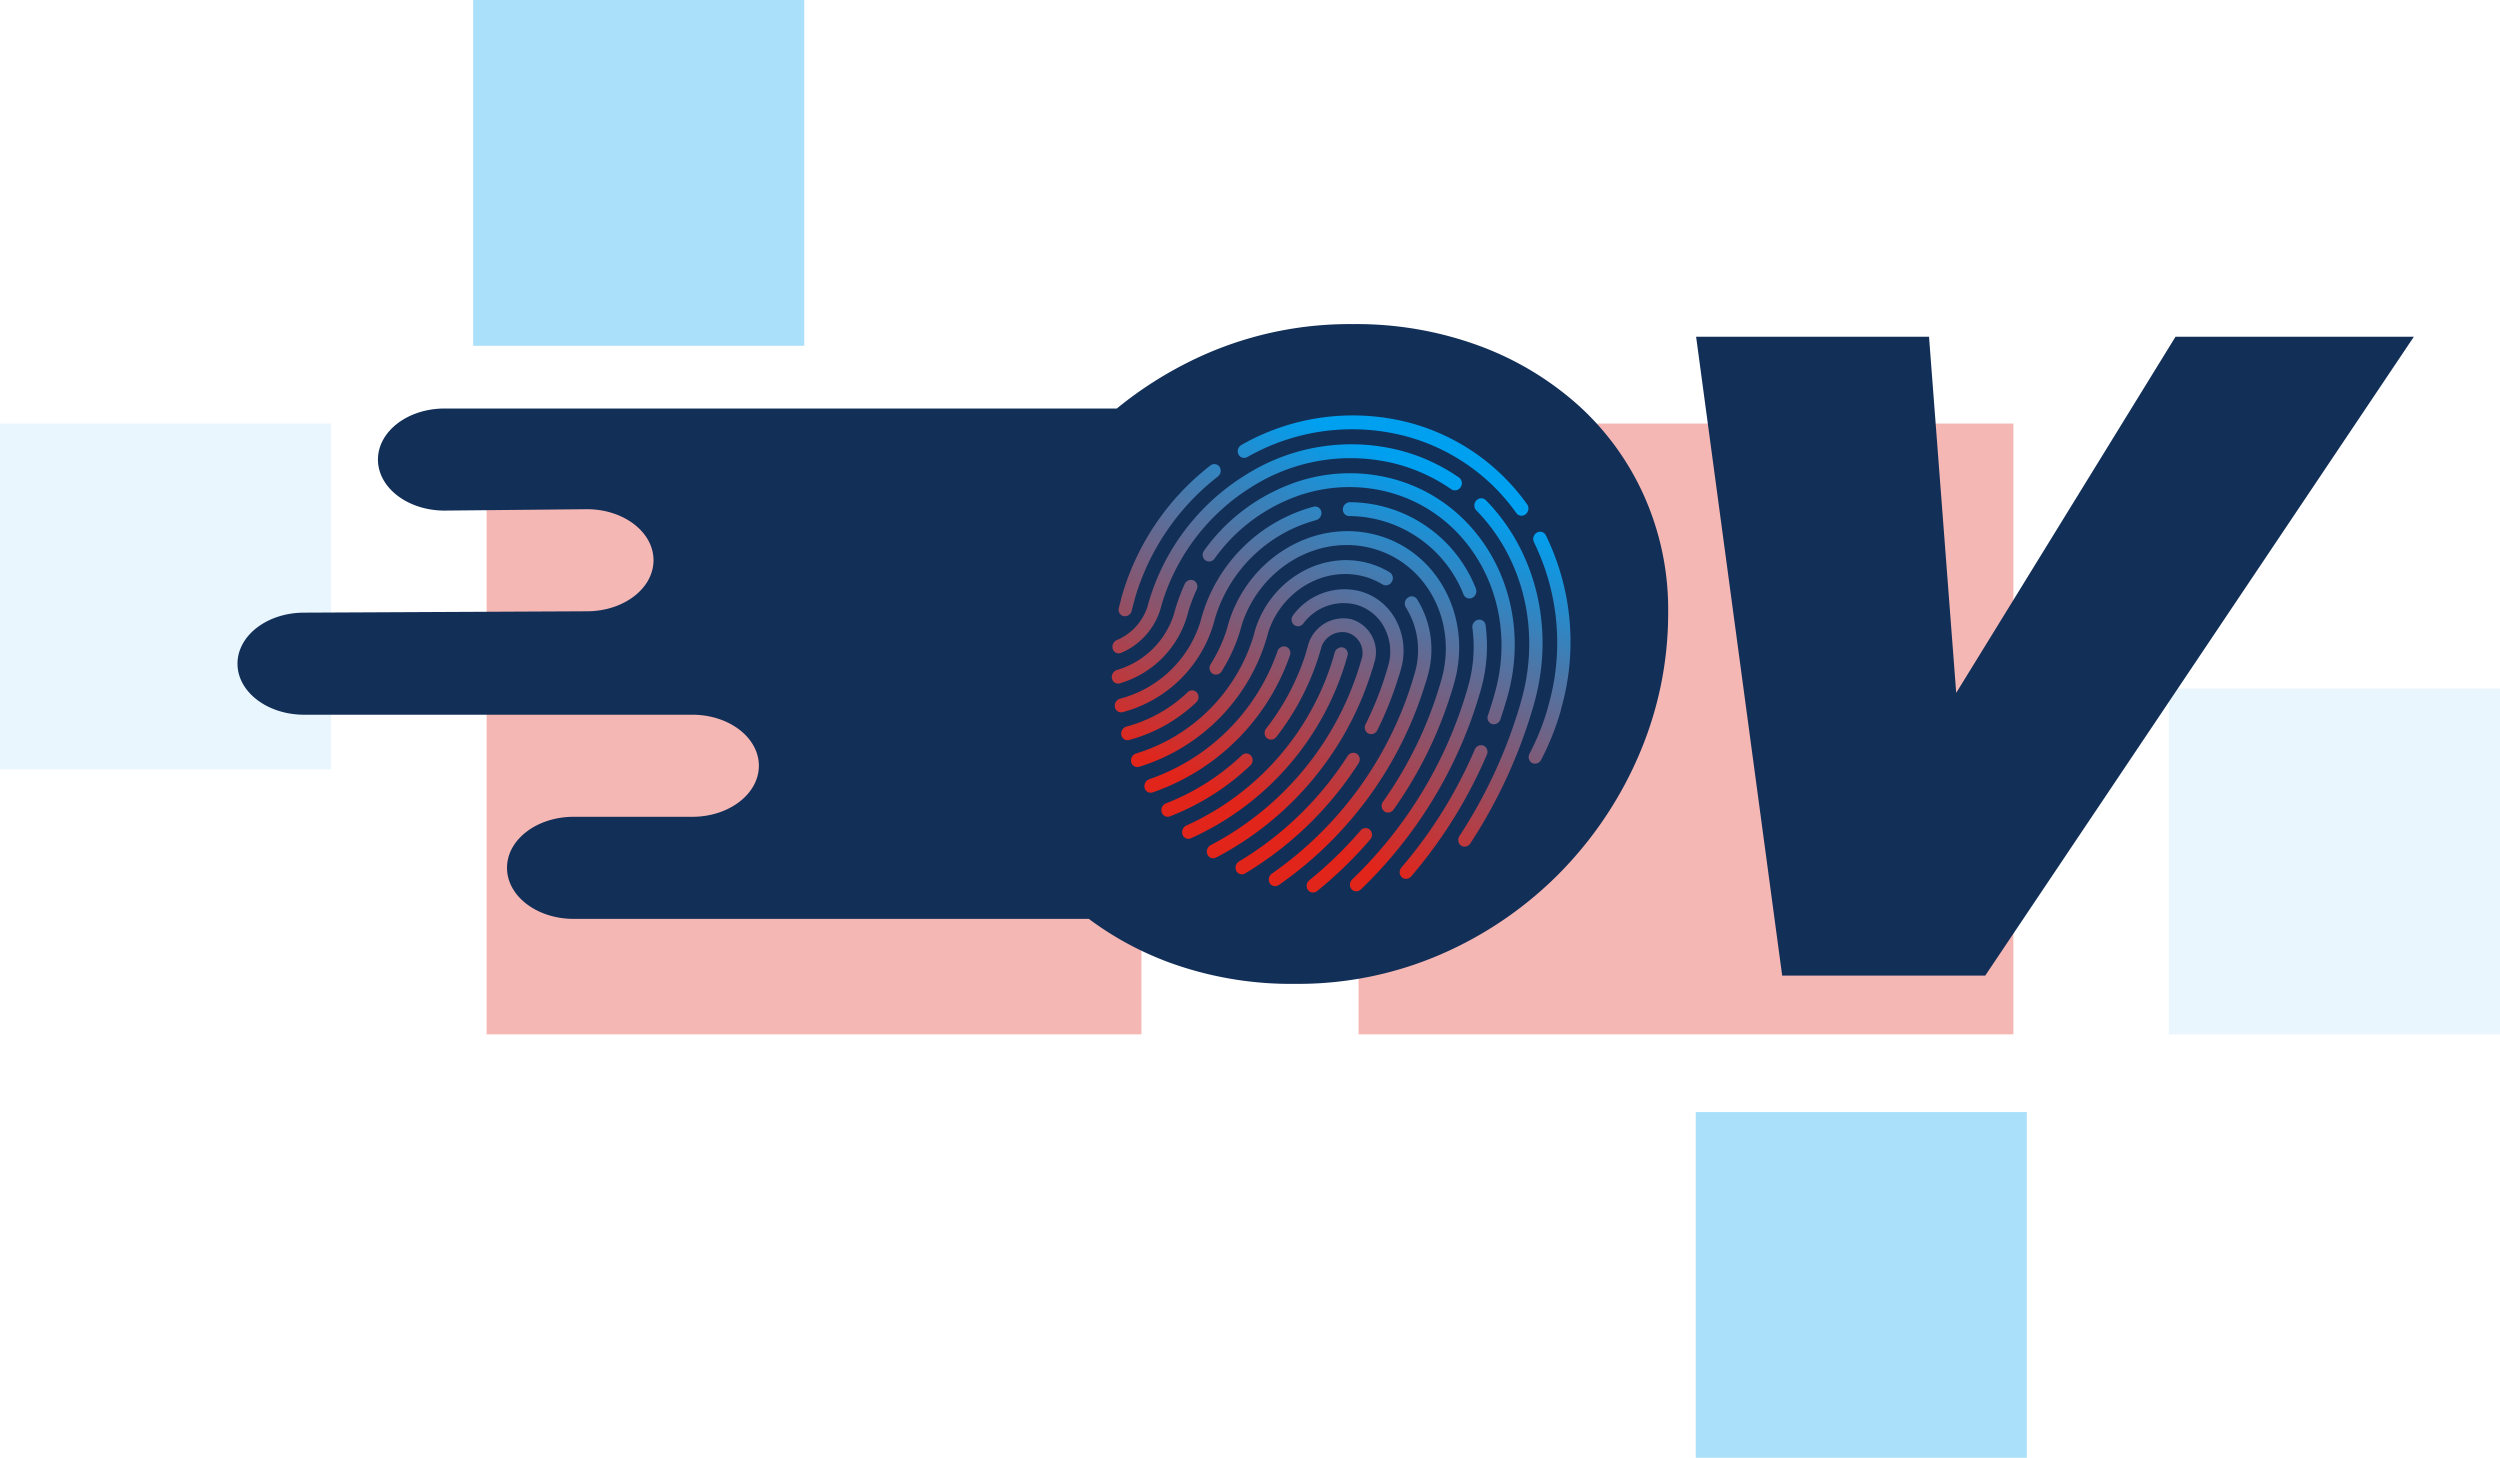 <svg xmlns="http://www.w3.org/2000/svg" viewBox="0 0 429.738 250.597">
  <defs>
    <linearGradient id="a" x1=".747" x2=".419" y1=".151" y2=".877" gradientUnits="objectBoundingBox">
      <stop offset="0" stop-color="#00a0f0"/>
      <stop offset="1" stop-color="#e1251b"/>
    </linearGradient>
  </defs>
  <g opacity=".33">
    <path fill="#e1251b" d="M346.092 72.806v104.991H233.531V72.806z"/>
    <path fill="#00a0f0" d="M348.403 191.155v59.443H291.49v-59.443z"/>
    <path fill="#bfe4fc" d="M429.738 118.355v59.443h-56.913v-59.443z"/>
    <path fill="#00a0f0" d="M138.248 0v59.443H81.335V0z"/>
    <path fill="#bfe4fc" d="M56.913 72.806v59.443H0V72.806z"/>
    <path fill="#e1251b" d="M196.206 72.806v104.991H83.645V72.806z"/>
  </g>
  <path fill="#122f58" stroke="rgba(0,0,0,0)" stroke-miterlimit="10" d="M200.605 165.3a54.537 54.537 0 0 1-13.44-7.349h-88.56c-6.325 0-11.451-3.929-11.451-8.776s5.126-8.771 11.451-8.771h20.394c6.323 0 11.448-3.932 11.448-8.776s-5.125-8.771-11.448-8.771H52.273c-6.323 0-11.448-3.931-11.448-8.772 0-4.845 5.125-8.773 11.448-8.773l48.614-.236c6.323 0 11.449-3.926 11.449-8.773s-5.126-8.773-11.449-8.773l-24.471.237c-6.323 0-11.448-3.929-11.448-8.773s5.125-8.773 11.448-8.773h115.558a66.178 66.178 0 0 1 15.481-9.447 61.711 61.711 0 0 1 25.082-5.061 61.068 61.068 0 0 1 21.964 3.814 52.834 52.834 0 0 1 17.136 10.438 46.658 46.658 0 0 1 11.141 15.657 47.847 47.847 0 0 1 3.973 19.472 61.641 61.641 0 0 1-5.062 24.771 65.876 65.876 0 0 1-13.944 20.562 65.023 65.023 0 0 1-20.1 13.631 61.674 61.674 0 0 1-25.081 5.063 61.005 61.005 0 0 1-21.961-3.817Z"/>
  <path fill="#122f58" d="M291.554 57.879h40.036l4.673 61.222 37.7-61.222h40.971l-73.685 109.826h-34.9Z"/>
  <path fill="url(#a)" d="M19740.1 6339.895a1.033 1.033 0 0 1-.387-.328 1.248 1.248 0 0 1 .258-1.679 68.028 68.028 0 0 0 8.785-8.531 1.12 1.12 0 0 1 1.613-.144 1.22 1.22 0 0 1 .055 1.678 70.453 70.453 0 0 1-9.111 8.854 1.137 1.137 0 0 1-.725.262 1.116 1.116 0 0 1-.488-.112Zm7.439-.2a1.071 1.071 0 0 1-.324-.253 1.228 1.228 0 0 1 .115-1.683 73.907 73.907 0 0 0 19.828-32.853l.068-.253a24.625 24.625 0 0 0 .76-10.13 1.27 1.27 0 0 1 .975-1.4 1.089 1.089 0 0 1 .854.188 1.056 1.056 0 0 1 .438.755 27.235 27.235 0 0 1-.715 10.721l-.119.427a76.428 76.428 0 0 1-20.594 34.253 1.136 1.136 0 0 1-1.285.224Zm-13.949-.889a1.045 1.045 0 0 1-.437-.4 1.253 1.253 0 0 1 .379-1.654 62.879 62.879 0 0 0 24.539-34.447l.125-.442a13.884 13.884 0 0 0-1.654-10.875 1.246 1.246 0 0 1 .348-1.664 1.081 1.081 0 0 1 .85-.213 1.107 1.107 0 0 1 .73.481 16.329 16.329 0 0 1 1.8 13.278l-.264.934h-.02a65.383 65.383 0 0 1-25.26 34.908 1.128 1.128 0 0 1-.648.206 1.112 1.112 0 0 1-.492-.111Zm22.5-1.251a.936.936 0 0 1-.244-.169 1.22 1.22 0 0 1-.055-1.678 78.808 78.808 0 0 0 12.6-20.27 1.184 1.184 0 0 1 1.52-.67 1.132 1.132 0 0 1 .6.656 1.151 1.151 0 0 1-.035.889 81.591 81.591 0 0 1-13.016 20.93 1.153 1.153 0 0 1-.891.418 1.129 1.129 0 0 1-.483-.105Zm-28.211-.79a1.089 1.089 0 0 1-.477-.477 1.259 1.259 0 0 1 .486-1.629 56.886 56.886 0 0 0 18.643-18.11 1.16 1.16 0 0 1 1.594-.392 1.194 1.194 0 0 1 .287 1.644 59.465 59.465 0 0 1-19.465 18.909 1.093 1.093 0 0 1-1.068.055Zm-4.949-2.771a1.094 1.094 0 0 1-.5-.536 1.266 1.266 0 0 1 .586-1.6 51.932 51.932 0 0 0 25.9-31.909l.1-.343a3.614 3.614 0 0 0-2.537-4.271 3.847 3.847 0 0 0-4.391 2.309l-.145.512a44.2 44.2 0 0 1-7.65 15.1 1.135 1.135 0 0 1-1.615.228 1.209 1.209 0 0 1-.133-1.668 41.452 41.452 0 0 0 6.871-13.114h-.014l.316-1.117a6.292 6.292 0 0 1 7.42-4.563 5.9 5.9 0 0 1 3.982 7.493l-.293 1.038h-.025a54.443 54.443 0 0 1-26.859 32.44 1.121 1.121 0 0 1-.514.125 1.077 1.077 0 0 1-.503-.118Zm43.23-1.981a1.109 1.109 0 0 1-.125-.07 1.2 1.2 0 0 1-.273-1.644 84.993 84.993 0 0 0 10.434-22.6l.189-.69c3.381-11.858.416-24.386-7.742-32.7a1.23 1.23 0 0 1 .025-1.688 1.117 1.117 0 0 1 1.619-.06c8.5 8.655 11.738 21.6 8.564 34h.01l-.277 1.008a87.683 87.683 0 0 1-10.949 23.994 1.162 1.162 0 0 1-.99.555 1.142 1.142 0 0 1-.489-.104Zm-47.473-1.346v-.005a1.084 1.084 0 0 1-.531-.6 1.266 1.266 0 0 1 .67-1.569 46.173 46.173 0 0 0 25.494-29.724 1.213 1.213 0 0 1 1.426-.879 1.138 1.138 0 0 1 .689.561 1.121 1.121 0 0 1 .074.879 48.681 48.681 0 0 1-26.879 31.343 1.092 1.092 0 0 1-.461.1 1.117 1.117 0 0 1-.485-.105Zm-3.561-3.794a1.093 1.093 0 0 1-.551-.661 1.267 1.267 0 0 1 .75-1.534 39.682 39.682 0 0 0 13-8.233 1.094 1.094 0 0 1 1.609.04 1.233 1.233 0 0 1-.125 1.684 42.087 42.087 0 0 1-13.8 8.744 1.125 1.125 0 0 1-.4.074 1.082 1.082 0 0 1-.486-.112Zm37.869-.72a.708.708 0 0 1-.154-.1 1.2 1.2 0 0 1-.213-1.659 68.445 68.445 0 0 0 10.016-20.92l.1-.342c2.646-9.941-2.746-19.9-12.141-22.316-9.316-2.393-19.162 3.491-22.256 13.174l-.17.626a28.278 28.278 0 0 1-3.287 7.359 1.153 1.153 0 0 1-.709.537 1.138 1.138 0 0 1-.879-.134 1.2 1.2 0 0 1-.3-1.639 25.422 25.422 0 0 0 2.785-6.019l.184-.675c3.229-11.327 14.574-18.3 25.3-15.552s16.809 14.211 13.576 25.538l-.209.735h-.006a71.149 71.149 0 0 1-10.184 20.97 1.153 1.153 0 0 1-1.455.417Zm-40.789-3.406a1.1 1.1 0 0 1-.564-.715 1.273 1.273 0 0 1 .809-1.5 35.616 35.616 0 0 0 22.027-22 1.2 1.2 0 0 1 1.471-.78 1.144 1.144 0 0 1 .676 1.49 38.158 38.158 0 0 1-23.582 23.552 1.087 1.087 0 0 1-.354.059 1.143 1.143 0 0 1-.489-.105Zm-2.3-4.415a1.079 1.079 0 0 1-.576-.755 1.263 1.263 0 0 1 .865-1.47 30.357 30.357 0 0 0 20.154-20.146l.189-.735c2.473-8.66 11.148-13.993 19.342-11.888a14.279 14.279 0 0 1 3.9 1.639 1.188 1.188 0 0 1 .348 1.629 1.169 1.169 0 0 1-.7.556 1.143 1.143 0 0 1-.885-.109 12.424 12.424 0 0 0-3.326-1.4c-6.8-1.743-13.979 2.512-16.3 9.544l-.158.6a32.9 32.9 0 0 1-22.057 22.6 1.118 1.118 0 0 1-.314.045 1.092 1.092 0 0 1-.488-.109Zm68.357-.576h.006l-.02-.015a1.172 1.172 0 0 1-.443-1.594 42.037 42.037 0 0 0 3.105-7.721 1.2 1.2 0 0 1 .049-.244 39.287 39.287 0 0 0-2.4-28.4 1.263 1.263 0 0 1 .506-1.629 1.076 1.076 0 0 1 .863-.119 1.1 1.1 0 0 1 .676.561 41.72 41.72 0 0 1 2.621 29.878 1.139 1.139 0 0 1-.053.278 44.993 44.993 0 0 1-3.373 8.446 1.17 1.17 0 0 1-1.539.556Zm-70.045-4.042a1.088 1.088 0 0 1-.586-.784 1.269 1.269 0 0 1 .9-1.45 24.183 24.183 0 0 0 10.482-5.879 1.105 1.105 0 0 1 1.613.035 1.243 1.243 0 0 1-.123 1.688 26.639 26.639 0 0 1-11.531 6.465 1.037 1.037 0 0 1-.275.037 1.083 1.083 0 0 1-.481-.111Zm41.881-1.038h-.006a1.173 1.173 0 0 1-.467-1.584 58.217 58.217 0 0 0 3.859-9.971l.129-.452a8.844 8.844 0 0 0-.766-6.2 7.819 7.819 0 0 0-5.006-3.973 8.626 8.626 0 0 0-8.918 3.272 1.128 1.128 0 0 1-1.609.238 1.209 1.209 0 0 1-.143-1.668 10.971 10.971 0 0 1 11.332-4.161 9.971 9.971 0 0 1 6.365 5.05 11.3 11.3 0 0 1 .814 8.457l-.283 1h-.02a61.382 61.382 0 0 1-3.734 9.415 1.169 1.169 0 0 1-1.549.576Zm21.238-1.629c-.051-.02-.1-.04-.15-.064a1.149 1.149 0 0 1-.531-1.42c.352-1.047.689-2.12 1.008-3.2l.148-.536c4.391-15.389-3.889-30.951-18.441-34.69a26.586 26.586 0 0 0-16.5 1.117 29.829 29.829 0 0 0-13.2 10.348 1.131 1.131 0 0 1-.738.487 1.151 1.151 0 0 1-.869-.194 1.2 1.2 0 0 1-.2-1.658 32.277 32.277 0 0 1 14.287-11.2 28.749 28.749 0 0 1 17.865-1.211c15.488 3.977 24.406 20.309 20.215 36.686h.01l-.242.874a91.077 91.077 0 0 1-1.2 3.858 1.2 1.2 0 0 1-1.465.8Zm-64.223-2.12a1.115 1.115 0 0 1-.586-.8 1.269 1.269 0 0 1 .914-1.44 19.662 19.662 0 0 0 13.785-13.219l.164-.591a27.428 27.428 0 0 1 19.287-19.187 1.072 1.072 0 0 1 .859.139 1.092 1.092 0 0 1 .48.73 1.266 1.266 0 0 1-.908 1.445 24.9 24.9 0 0 0-17.34 16.8l-.174.641a22.2 22.2 0 0 1-15.732 15.562 1.089 1.089 0 0 1-.75-.074Zm-.51-4.941a1.1 1.1 0 0 1-.58-.77 1.258 1.258 0 0 1 .879-1.46 14.551 14.551 0 0 0 9.768-9.569l.133-.492a33.855 33.855 0 0 1 1.723-4.7 1.177 1.177 0 0 1 1.531-.635 1.149 1.149 0 0 1 .59.665 1.183 1.183 0 0 1-.055.894 30.693 30.693 0 0 0-1.41 3.7l-.174.646a17.059 17.059 0 0 1-11.629 11.788 1.082 1.082 0 0 1-.779-.069Zm.113-5.194a1.076 1.076 0 0 1-.547-.63 1.267 1.267 0 0 1 .711-1.549 9.38 9.38 0 0 0 5.244-5.715l.1-.373a38.4 38.4 0 0 1 16.789-22.3 33.916 33.916 0 0 1 26.381-4.246 31.886 31.886 0 0 1 10.309 4.712 1.2 1.2 0 0 1 .26 1.644 1.149 1.149 0 0 1-.727.517 1.128 1.128 0 0 1-.873-.154 29.754 29.754 0 0 0-9.629-4.4 31.708 31.708 0 0 0-24.645 3.958 35.88 35.88 0 0 0-15.5 20.21l-.164.616a11.94 11.94 0 0 1-6.8 7.727 1.117 1.117 0 0 1-.434.089 1.059 1.059 0 0 1-.475-.105Zm1.316-6.286a1.222 1.222 0 0 1-.258-.089 1.139 1.139 0 0 1-.566-1.311c.119-.5.254-1.005.393-1.507a1.171 1.171 0 0 1 .049-.256 43.712 43.712 0 0 1 15.279-22.723 1.088 1.088 0 0 1 1.59.213 1.25 1.25 0 0 1-.289 1.674 41.193 41.193 0 0 0-14.318 21.147 1.191 1.191 0 0 1-.053.26c-.158.546-.3 1.1-.432 1.654a1.227 1.227 0 0 1-1.395.938Zm58.951-3.153a1.1 1.1 0 0 1-.516-.561 21.3 21.3 0 0 0-19.674-13.492 1.09 1.09 0 0 1-.795-.368 1.117 1.117 0 0 1-.277-.834 1.246 1.246 0 0 1 1.217-1.182 23.435 23.435 0 0 1 21.645 14.842 1.274 1.274 0 0 1-.621 1.594 1.129 1.129 0 0 1-.492.114 1.1 1.1 0 0 1-.487-.112Zm9.326-14.117a1.1 1.1 0 0 1-.76-.442 34.127 34.127 0 0 0-19.436-13.328 36.333 36.333 0 0 0-26.814 3.689 1.111 1.111 0 0 1-1.037.03 1.076 1.076 0 0 1-.5-.5 1.267 1.267 0 0 1 .537-1.619 38.6 38.6 0 0 1 28.473-3.913 36.233 36.233 0 0 1 20.631 14.147 1.252 1.252 0 0 1-.258 1.679 1.114 1.114 0 0 1-.719.265 1.163 1.163 0 0 1-.116-.007Z" transform="translate(-19514.888 -6186.591)"/>
</svg>
